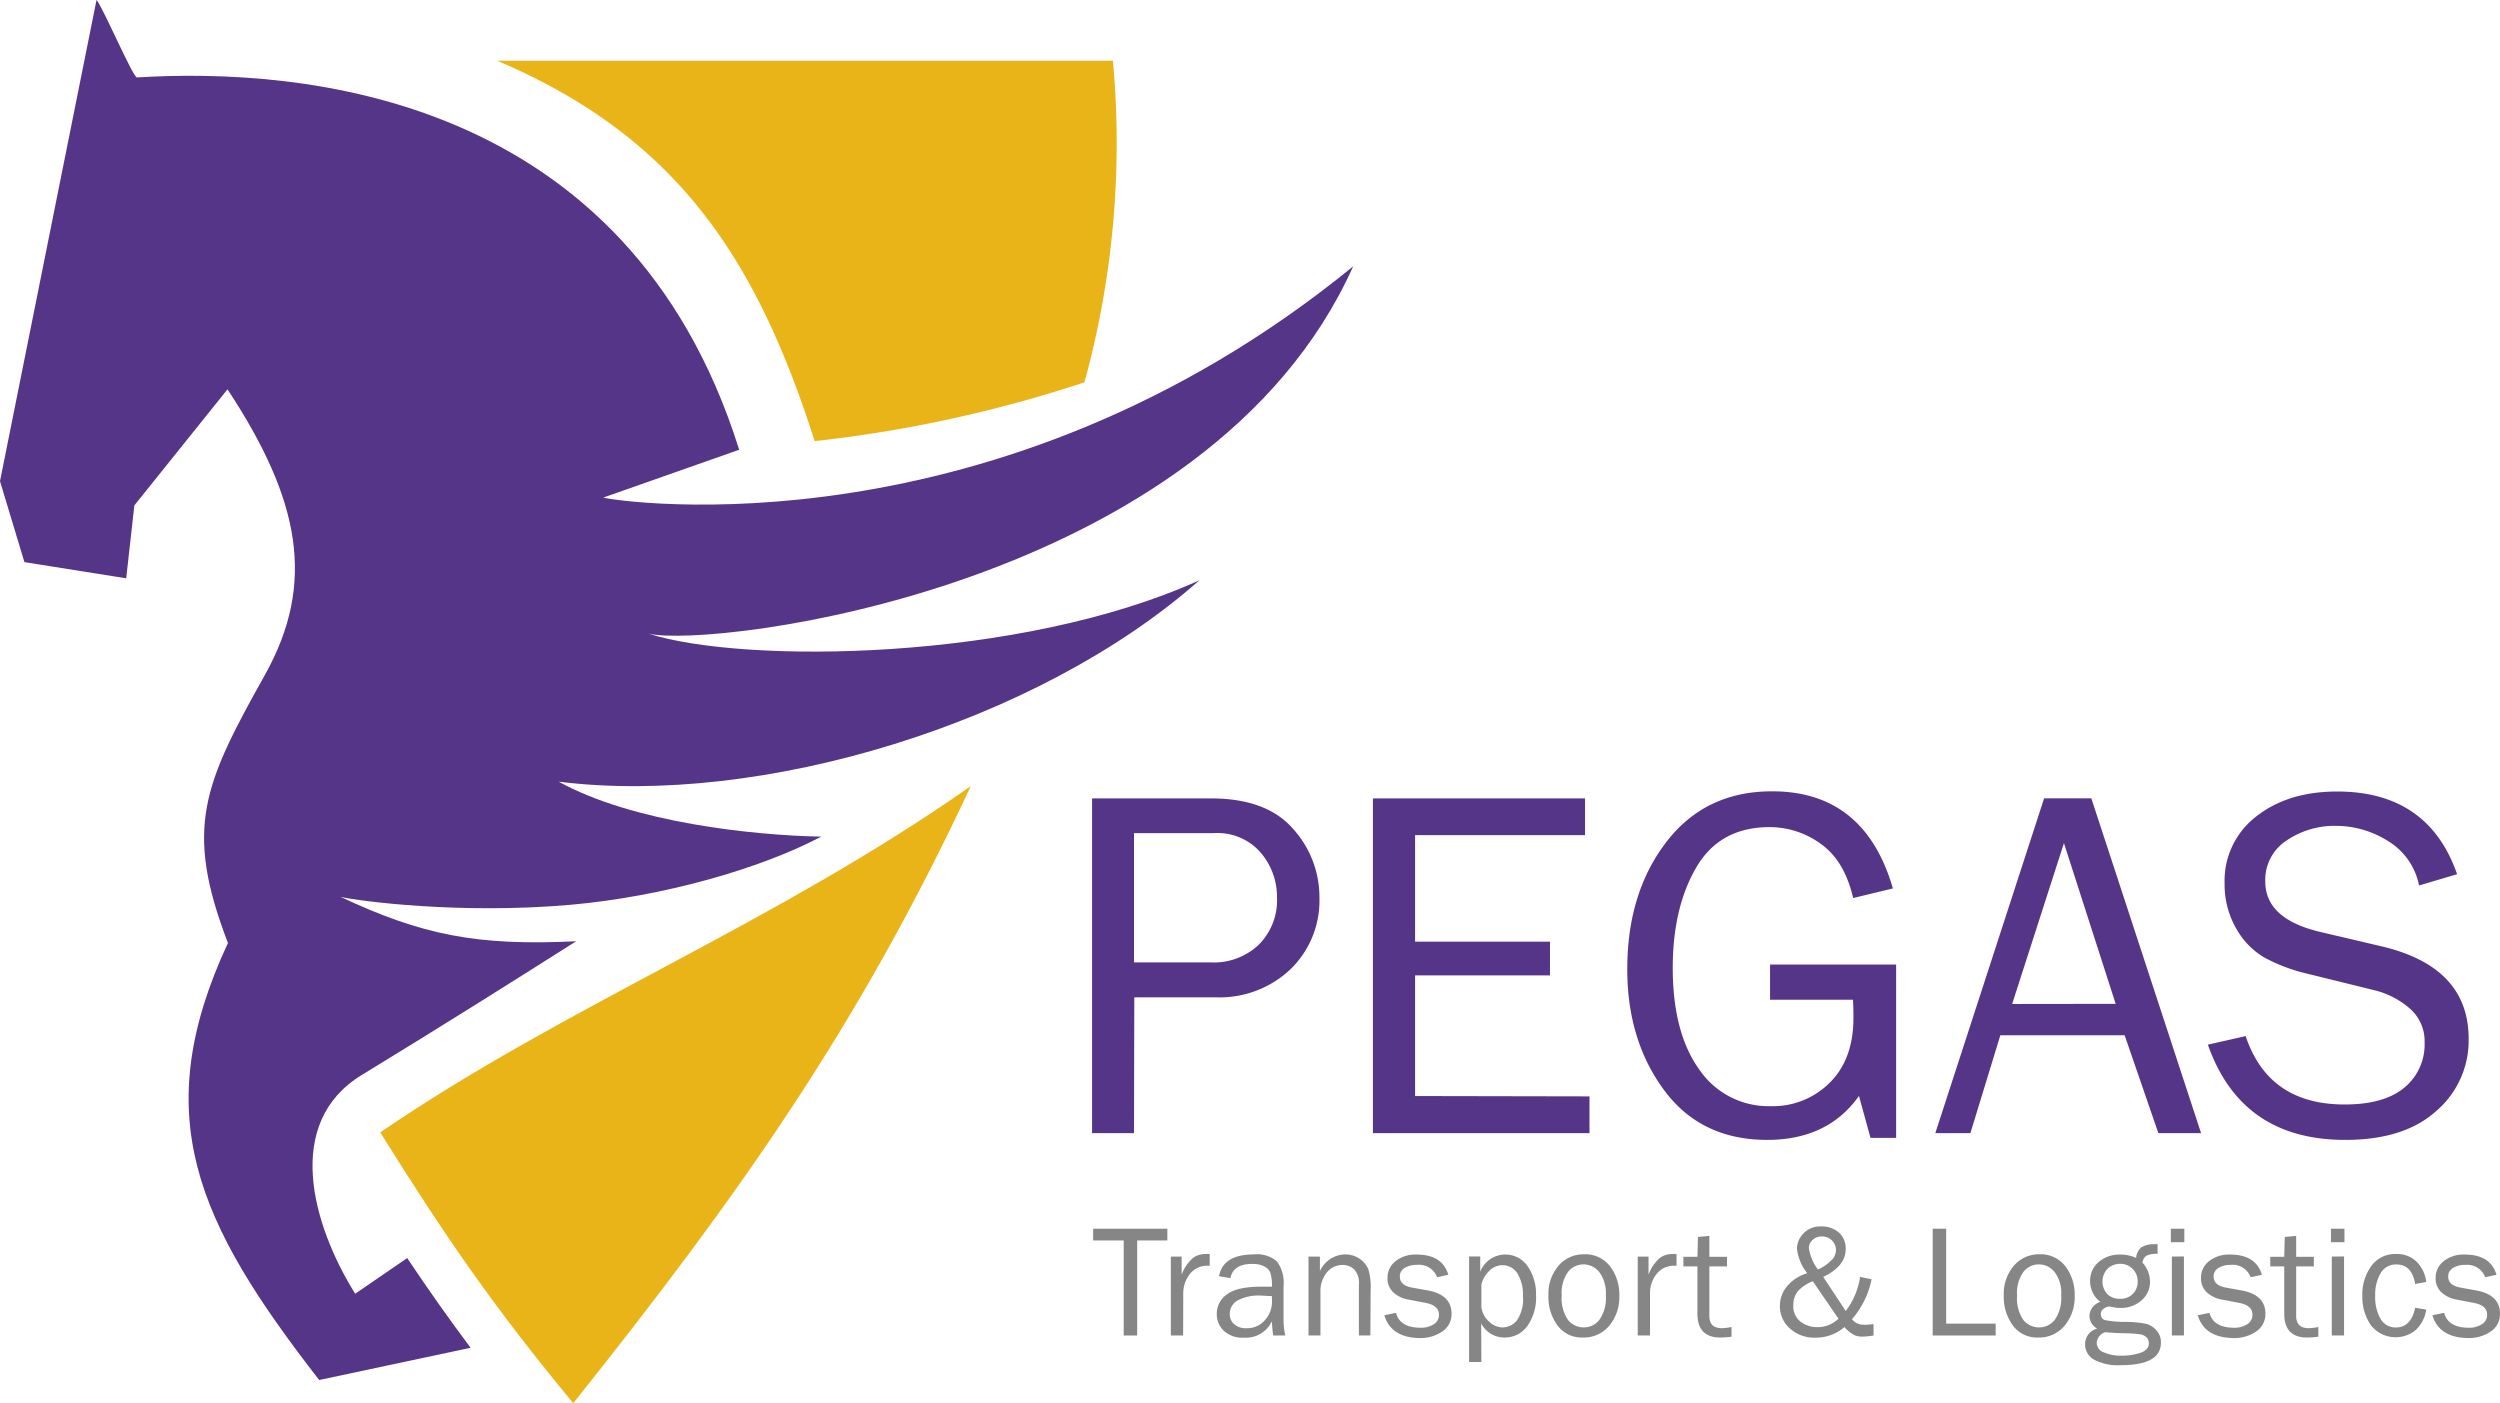 <?xml version="1.0" encoding="UTF-8"?> <svg xmlns="http://www.w3.org/2000/svg" id="Слой_1" data-name="Слой 1" viewBox="0 0 370.65 208.04"><defs><style>.cls-1{fill:#e9b418;}.cls-1,.cls-2{fill-rule:evenodd;}.cls-2,.cls-4{fill:#543587;}.cls-3{isolation:isolate;}.cls-5{fill:#868686;}</style></defs><title>pegas-logo</title><g id="_Слой_1" data-name=" Слой 1"><path class="cls-1" d="M165,9a133.88,133.88,0,0,1-4.22,47.68,195,195,0,0,1-40,8.72C112,37.84,100,20.2,73.71,9Z"></path><path class="cls-2" d="M33.8,139.8c-11.93,25.59-4.65,41.4,13.52,64.8l22.45-4.78c-3.3-4.4-6.32-8.7-9.4-13.3l-7.71,5.29c-6.3-10.09-10.74-25.31,1-32.45,11.34-6.9,24.19-15,31.76-19.81-14.77.72-22.9-.94-34.93-6.58,2.66.62,17.76,2.62,34.15,1.17,13.59-1.21,28.07-5.32,37.11-10.1-9.94-.18-27.89-2.06-38.92-8.15,29.78,3.74,70.9-8.55,95-29.86-26.7,12.11-67.67,12.41-81.7,7.91,9.53,2.25,83.06-6.64,104.49-54.45C147.7,82.7,91.93,74.4,89.42,73.78l20.17-7.1C93,13.74,44.47,10,20.31,11.48c-.56.09-5.16-10.62-6-11.48L0,71.34l3.62,12,15.09,2.4,1.21-10.81L33.73,57.72C44.55,74.14,46.86,86.44,39.31,100c-9.1,16.28-12.08,22.72-5.51,39.82h0Z"></path><path class="cls-1" d="M143.93,116.54c-16.7,35.83-34.62,61-58.94,91.5-11.85-14.34-18.75-24.37-28.62-40.15,27.55-18.84,58.29-30.82,87.57-51.35h0Z"></path><g class="cls-3"><g class="cls-3"><path class="cls-4" d="M168.13,168h-6.22V118.37h17.6c5.5,0,9.57,1.5,12.18,4.49a15.11,15.11,0,0,1,3.93,10.24,14.18,14.18,0,0,1-4.27,10.58,15.3,15.3,0,0,1-11.18,4.18h-12Zm0-25.31h11.42a9.7,9.7,0,0,0,7.09-2.64,9.33,9.33,0,0,0,2.69-7,10.11,10.11,0,0,0-2.4-6.62,8.5,8.5,0,0,0-7-2.91H168.13Z"></path><path class="cls-4" d="M235.66,162.55V168H203.55V118.37H235v5.45h-25.2v15.79h20v5h-20v17.89Z"></path><path class="cls-4" d="M281.12,143V168.7h-3.8l-1.71-6.22Q271,169,262,169q-9.83,0-15.29-7.39t-5.45-17.94q0-11.28,5.78-18.82t15.71-7.53q13.71,0,17.89,14.4l-5.89,1.42q-1.28-5.52-4.76-8a12.85,12.85,0,0,0-7.64-2.51q-7.35,0-10.84,5.94T248,143.44q0,9.65,3.91,15.09A12.41,12.41,0,0,0,262.54,164a11.91,11.91,0,0,0,8.74-3.48q3.51-3.48,3.51-9.6c0-.76,0-1.66-.07-2.7H262.43V143Z"></path><path class="cls-4" d="M326.33,168H320l-5-14.51H296.57L292.13,168h-5.2l16.13-49.64h7Zm-12.66-19.17L306,125l-7.68,23.85Z"></path><path class="cls-4" d="M327.34,154.88l5.6-1.27q3.39,10.14,14.66,10.14,5.89,0,8.87-2.5a8.27,8.27,0,0,0,3-6.69,6.37,6.37,0,0,0-2.28-5.11,12.47,12.47,0,0,0-5.25-2.66L342,144.34a25.59,25.59,0,0,1-6.31-2.39,11.45,11.45,0,0,1-4.16-4.31,13,13,0,0,1-1.71-6.67,12,12,0,0,1,4.69-9.92q4.69-3.7,12-3.7,13.51,0,17.78,12.26l-5.64,1.67a9.94,9.94,0,0,0-4.62-6.6,14.52,14.52,0,0,0-7.74-2.24,12.62,12.62,0,0,0-7.26,2.16,6.94,6.94,0,0,0-3.18,6.1q0,5.52,8.07,7.45l9.28,2.18Q366,143.39,366,154a13.75,13.75,0,0,1-4.79,10.71C358,167.6,353.5,169,347.71,169Q332.29,169,327.34,154.88Z"></path></g></g><g class="cls-3"><g class="cls-3"><path class="cls-5" d="M168.6,198h-2V183.91h-4.53v-1.74h11v1.74H168.6Z"></path><path class="cls-5" d="M175.41,198h-1.82v-11.7h1.6V189a5.9,5.9,0,0,1,1.7-2.51,3.11,3.11,0,0,1,1.74-.57,7,7,0,0,1,.72,0v1.74H179a3.19,3.19,0,0,0-2.5,1.12,4.56,4.56,0,0,0-1.07,2.95Z"></path><path class="cls-5" d="M190.56,198h-1.79c-.07-.37-.14-1.07-.21-2.11a4.22,4.22,0,0,1-4.1,2.43,4.09,4.09,0,0,1-3-1,3.39,3.39,0,0,1-1.06-2.51,3.49,3.49,0,0,1,1.51-2.91q1.5-1.14,5.12-1.14c.32,0,.84,0,1.55,0a6.44,6.44,0,0,0-.22-2,1.78,1.78,0,0,0-.91-1,3.84,3.84,0,0,0-1.83-.37c-1.84,0-2.91.7-3.21,2.11l-1.68-.29c.4-2.15,2.13-3.23,5.16-3.23A4.55,4.55,0,0,1,189.3,187a5.33,5.33,0,0,1,1,3.71v5A10,10,0,0,0,190.56,198Zm-2-5.85c-.74,0-1.31-.07-1.69-.07a6.62,6.62,0,0,0-3.35.71,2.25,2.25,0,0,0-1.19,2.07,1.92,1.92,0,0,0,.64,1.46,2.63,2.63,0,0,0,1.86.6,3.45,3.45,0,0,0,2.7-1.19,4.1,4.1,0,0,0,1.06-2.81C188.59,192.68,188.58,192.43,188.56,192.13Z"></path><path class="cls-5" d="M203.17,198h-1.7v-7.52a3,3,0,0,0-.7-2.28,2.45,2.45,0,0,0-1.72-.66,3,3,0,0,0-2.33,1.11,4.39,4.39,0,0,0-.95,2.93V198H194v-11.7h1.69v2.16a4.2,4.2,0,0,1,3.69-2.48,3.71,3.71,0,0,1,3.49,2.2,9.19,9.19,0,0,1,.34,3.06Z"></path><path class="cls-5" d="M205.24,195l1.73-.36c.39,1.47,1.61,2.21,3.66,2.21a3.49,3.49,0,0,0,1.93-.51,1.62,1.62,0,0,0,.78-1.43c0-.92-.67-1.5-2-1.75l-2.47-.47a4.46,4.46,0,0,1-2.3-1.09,2.81,2.81,0,0,1-.86-2.14,3.1,3.1,0,0,1,1.17-2.46,4.72,4.72,0,0,1,3.15-1q3.81,0,4.7,3l-1.66.36a2.86,2.86,0,0,0-3-1.83,3.34,3.34,0,0,0-1.82.46,1.42,1.42,0,0,0-.71,1.28c0,.86.6,1.41,1.81,1.63l2.29.41q3.57.64,3.57,3.47a3.09,3.09,0,0,1-1.33,2.6,5.8,5.8,0,0,1-3.54,1C207.61,198.3,205.89,197.19,205.24,195Z"></path><path class="cls-5" d="M219.63,201.93h-1.82V186.28h1.65v2.27a4,4,0,0,1,7-.86,7.22,7.22,0,0,1,1.27,4.39,7.15,7.15,0,0,1-1.31,4.54,4.06,4.06,0,0,1-3.35,1.68,3.87,3.87,0,0,1-3.47-2.09Zm0-11.49v3.3a3.44,3.44,0,0,0,1.13,2.19,2.9,2.9,0,0,0,2,.87,2.77,2.77,0,0,0,2.11-1,5.52,5.52,0,0,0,.92-3.61,6,6,0,0,0-.83-3.41,2.59,2.59,0,0,0-2.22-1.2,2.75,2.75,0,0,0-1.95.85A4.17,4.17,0,0,0,219.63,190.44Z"></path><path class="cls-5" d="M234.68,198.3a4.44,4.44,0,0,1-3.76-1.78,7.14,7.14,0,0,1-1.35-4.43,6.38,6.38,0,0,1,1.52-4.46,4.87,4.87,0,0,1,3.77-1.67,4.61,4.61,0,0,1,3.82,1.75,6.85,6.85,0,0,1,1.4,4.39,6.57,6.57,0,0,1-1.51,4.47A4.89,4.89,0,0,1,234.68,198.3Zm.14-1.5a2.87,2.87,0,0,0,2.32-1.15,5.54,5.54,0,0,0,.94-3.57,5.21,5.21,0,0,0-1-3.52,3,3,0,0,0-2.31-1.1,2.9,2.9,0,0,0-2.29,1.11,5.38,5.38,0,0,0-.94,3.5,5.66,5.66,0,0,0,.94,3.64A3,3,0,0,0,234.82,196.8Z"></path><path class="cls-5" d="M244.63,198h-1.82v-11.7h1.6V189a5.9,5.9,0,0,1,1.69-2.51,3.11,3.11,0,0,1,1.75-.57,7,7,0,0,1,.71,0v1.74h-.37a3.21,3.21,0,0,0-2.5,1.12,4.56,4.56,0,0,0-1.06,2.95Z"></path><path class="cls-5" d="M256.72,196.74v1.44a13.75,13.75,0,0,1-1.67.12q-3.39,0-3.39-3.54v-7h-2.08v-1.43h2.08l.08-2.94,1.69-.16v3.1h2.62v1.43h-2.62v7.35c0,1.21.62,1.81,1.88,1.81A8.48,8.48,0,0,0,256.72,196.74Z"></path><path class="cls-5" d="M277.77,196.31V198a10.38,10.38,0,0,1-1.71.17,3.32,3.32,0,0,1-1-.17,4.74,4.74,0,0,1-1.6-1.25,6.42,6.42,0,0,1-4.24,1.57,5.38,5.38,0,0,1-3.86-1.37,4.37,4.37,0,0,1-1.47-3.32,4.52,4.52,0,0,1,1-2.86,6.16,6.16,0,0,1,3.05-2,7.08,7.08,0,0,1-1.52-3.61,3.24,3.24,0,0,1,1-2.33,3.39,3.39,0,0,1,2.56-1,3.87,3.87,0,0,1,2.66.91,3.14,3.14,0,0,1,1,2.47q0,2.52-3.33,4.1l3.34,5.06a11,11,0,0,0,2.13-5.06l1.7.36a12.84,12.84,0,0,1-2.91,5.92,2.23,2.23,0,0,0,1.69.82C276.55,196.43,277.06,196.39,277.77,196.31Zm-9-6.35a5.67,5.67,0,0,0-2.27,1.53,3.28,3.28,0,0,0-.62,2,2.87,2.87,0,0,0,1.08,2.47,4.05,4.05,0,0,0,2.49.8,4.37,4.37,0,0,0,3.12-1.25Zm.79-1.76a6.52,6.52,0,0,0,2.25-1.66,2.27,2.27,0,0,0,.39-1.2,2,2,0,0,0-.6-1.43,2,2,0,0,0-1.5-.59,1.86,1.86,0,0,0-1.38.53,1.6,1.6,0,0,0-.54,1.18A7.05,7.05,0,0,0,269.51,188.2Z"></path><path class="cls-5" d="M295.88,196.24V198h-9.34V182.17h2v14.07Z"></path><path class="cls-5" d="M302.19,198.3a4.44,4.44,0,0,1-3.76-1.78,7.14,7.14,0,0,1-1.35-4.43,6.38,6.38,0,0,1,1.52-4.46,4.87,4.87,0,0,1,3.77-1.67,4.61,4.61,0,0,1,3.82,1.75,6.85,6.85,0,0,1,1.4,4.39,6.57,6.57,0,0,1-1.51,4.47A4.89,4.89,0,0,1,302.19,198.3Zm.14-1.5a2.9,2.9,0,0,0,2.33-1.15,5.61,5.61,0,0,0,.93-3.57,5.16,5.16,0,0,0-1-3.52,3,3,0,0,0-2.31-1.1,2.9,2.9,0,0,0-2.29,1.11,5.38,5.38,0,0,0-.94,3.5,5.66,5.66,0,0,0,.94,3.64A3,3,0,0,0,302.33,196.8Z"></path><path class="cls-5" d="M319.88,184.45v1.45a3.31,3.31,0,0,0-1.68.29,1.52,1.52,0,0,0-.56,1,4.24,4.24,0,0,1,1.12,2.83,3.6,3.6,0,0,1-1.22,2.74,4.57,4.57,0,0,1-3.28,1.15,3.72,3.72,0,0,1-.8-.07,5.3,5.3,0,0,0-.8-.13,1.43,1.43,0,0,0-.75.31.91.91,0,0,0-.44.79.87.87,0,0,0,.63.91,14.84,14.84,0,0,0,3,.26,17.54,17.54,0,0,1,3,.27,3.05,3.05,0,0,1,1.62,1,2.61,2.61,0,0,1,.66,1.8c0,2.24-2,3.35-5.89,3.35a7.63,7.63,0,0,1-4.07-.84,2.58,2.58,0,0,1-1.28-2.24,2.35,2.35,0,0,1,1.79-2.34,2.21,2.21,0,0,1-1.15-1.89,2.27,2.27,0,0,1,1.62-2.07,3.82,3.82,0,0,1-1.52-3.09,3.6,3.6,0,0,1,1.3-2.85A4.71,4.71,0,0,1,314.3,186a5.55,5.55,0,0,1,2.4.5,2.21,2.21,0,0,1,.81-1.59,3.39,3.39,0,0,1,1.91-.44Zm-7.74,13.06a1.76,1.76,0,0,0-1.28,1.61,1.53,1.53,0,0,0,1.05,1.38,6.28,6.28,0,0,0,2.67.49,8.68,8.68,0,0,0,2.76-.42c.83-.28,1.25-.76,1.25-1.43a1.16,1.16,0,0,0-.37-.89,1.84,1.84,0,0,0-1-.44,20.33,20.33,0,0,0-2.25-.14C313.69,197.64,312.75,197.58,312.14,197.51Zm2.18-4.95a2.58,2.58,0,0,0,1.88-.71,2.46,2.46,0,0,0,.73-1.85,2.56,2.56,0,0,0-2.59-2.63,2.71,2.71,0,0,0-1.83.69,2.76,2.76,0,0,0-.08,3.8A2.58,2.58,0,0,0,314.32,192.56Z"></path><path class="cls-5" d="M323.85,182.17v2h-2v-2Zm-.06,4.11V198H322v-11.7Z"></path><path class="cls-5" d="M325.84,195l1.74-.36c.38,1.47,1.6,2.21,3.66,2.21a3.48,3.48,0,0,0,1.92-.51,1.63,1.63,0,0,0,.79-1.43c0-.92-.67-1.5-2-1.75l-2.46-.47a4.46,4.46,0,0,1-2.31-1.09,2.81,2.81,0,0,1-.86-2.14,3.1,3.1,0,0,1,1.17-2.46,4.72,4.72,0,0,1,3.15-1q3.81,0,4.71,3l-1.67.36a2.85,2.85,0,0,0-2.95-1.83,3.38,3.38,0,0,0-1.83.46,1.44,1.44,0,0,0-.71,1.28c0,.86.61,1.41,1.82,1.63l2.28.41q3.59.64,3.58,3.47a3.11,3.11,0,0,1-1.33,2.6,5.82,5.82,0,0,1-3.55,1C328.21,198.3,326.5,197.19,325.84,195Z"></path><path class="cls-5" d="M343.72,196.74v1.44a13.61,13.61,0,0,1-1.67.12q-3.39,0-3.39-3.54v-7h-2.07v-1.43h2.07l.08-2.94,1.69-.16v3.1h2.62v1.43h-2.62v7.35c0,1.21.63,1.81,1.88,1.81A8.3,8.3,0,0,0,343.72,196.74Z"></path><path class="cls-5" d="M347.59,182.17v2h-2v-2Zm-.06,4.11V198h-1.82v-11.7Z"></path><path class="cls-5" d="M358.07,193.88l1.65.29a5.3,5.3,0,0,1-1.54,3,4.67,4.67,0,0,1-6.67-.69,7.37,7.37,0,0,1-1.27-4.36,7.12,7.12,0,0,1,1.34-4.43,4.32,4.32,0,0,1,3.64-1.77,4.17,4.17,0,0,1,3.07,1.14,5.18,5.18,0,0,1,1.43,3l-1.65.31c-.31-1.93-1.24-2.9-2.79-2.9a2.59,2.59,0,0,0-2.32,1.28,6.14,6.14,0,0,0-.81,3.32,6.37,6.37,0,0,0,.81,3.49,2.54,2.54,0,0,0,2.26,1.25C356.72,196.8,357.67,195.83,358.07,193.88Z"></path><path class="cls-5" d="M360.63,195l1.74-.36c.39,1.47,1.61,2.21,3.66,2.21a3.43,3.43,0,0,0,1.92-.51,1.61,1.61,0,0,0,.79-1.43c0-.92-.67-1.5-2-1.75l-2.47-.47a4.5,4.5,0,0,1-2.31-1.09,2.8,2.8,0,0,1-.85-2.14,3.1,3.1,0,0,1,1.17-2.46,4.72,4.72,0,0,1,3.15-1q3.81,0,4.7,3l-1.67.36a2.85,2.85,0,0,0-2.95-1.83,3.4,3.4,0,0,0-1.83.46,1.44,1.44,0,0,0-.71,1.28c0,.86.61,1.41,1.82,1.63l2.28.41q3.58.64,3.58,3.47a3.09,3.09,0,0,1-1.33,2.6,5.82,5.82,0,0,1-3.55,1C363,198.3,361.29,197.19,360.63,195Z"></path></g></g></g></svg> 